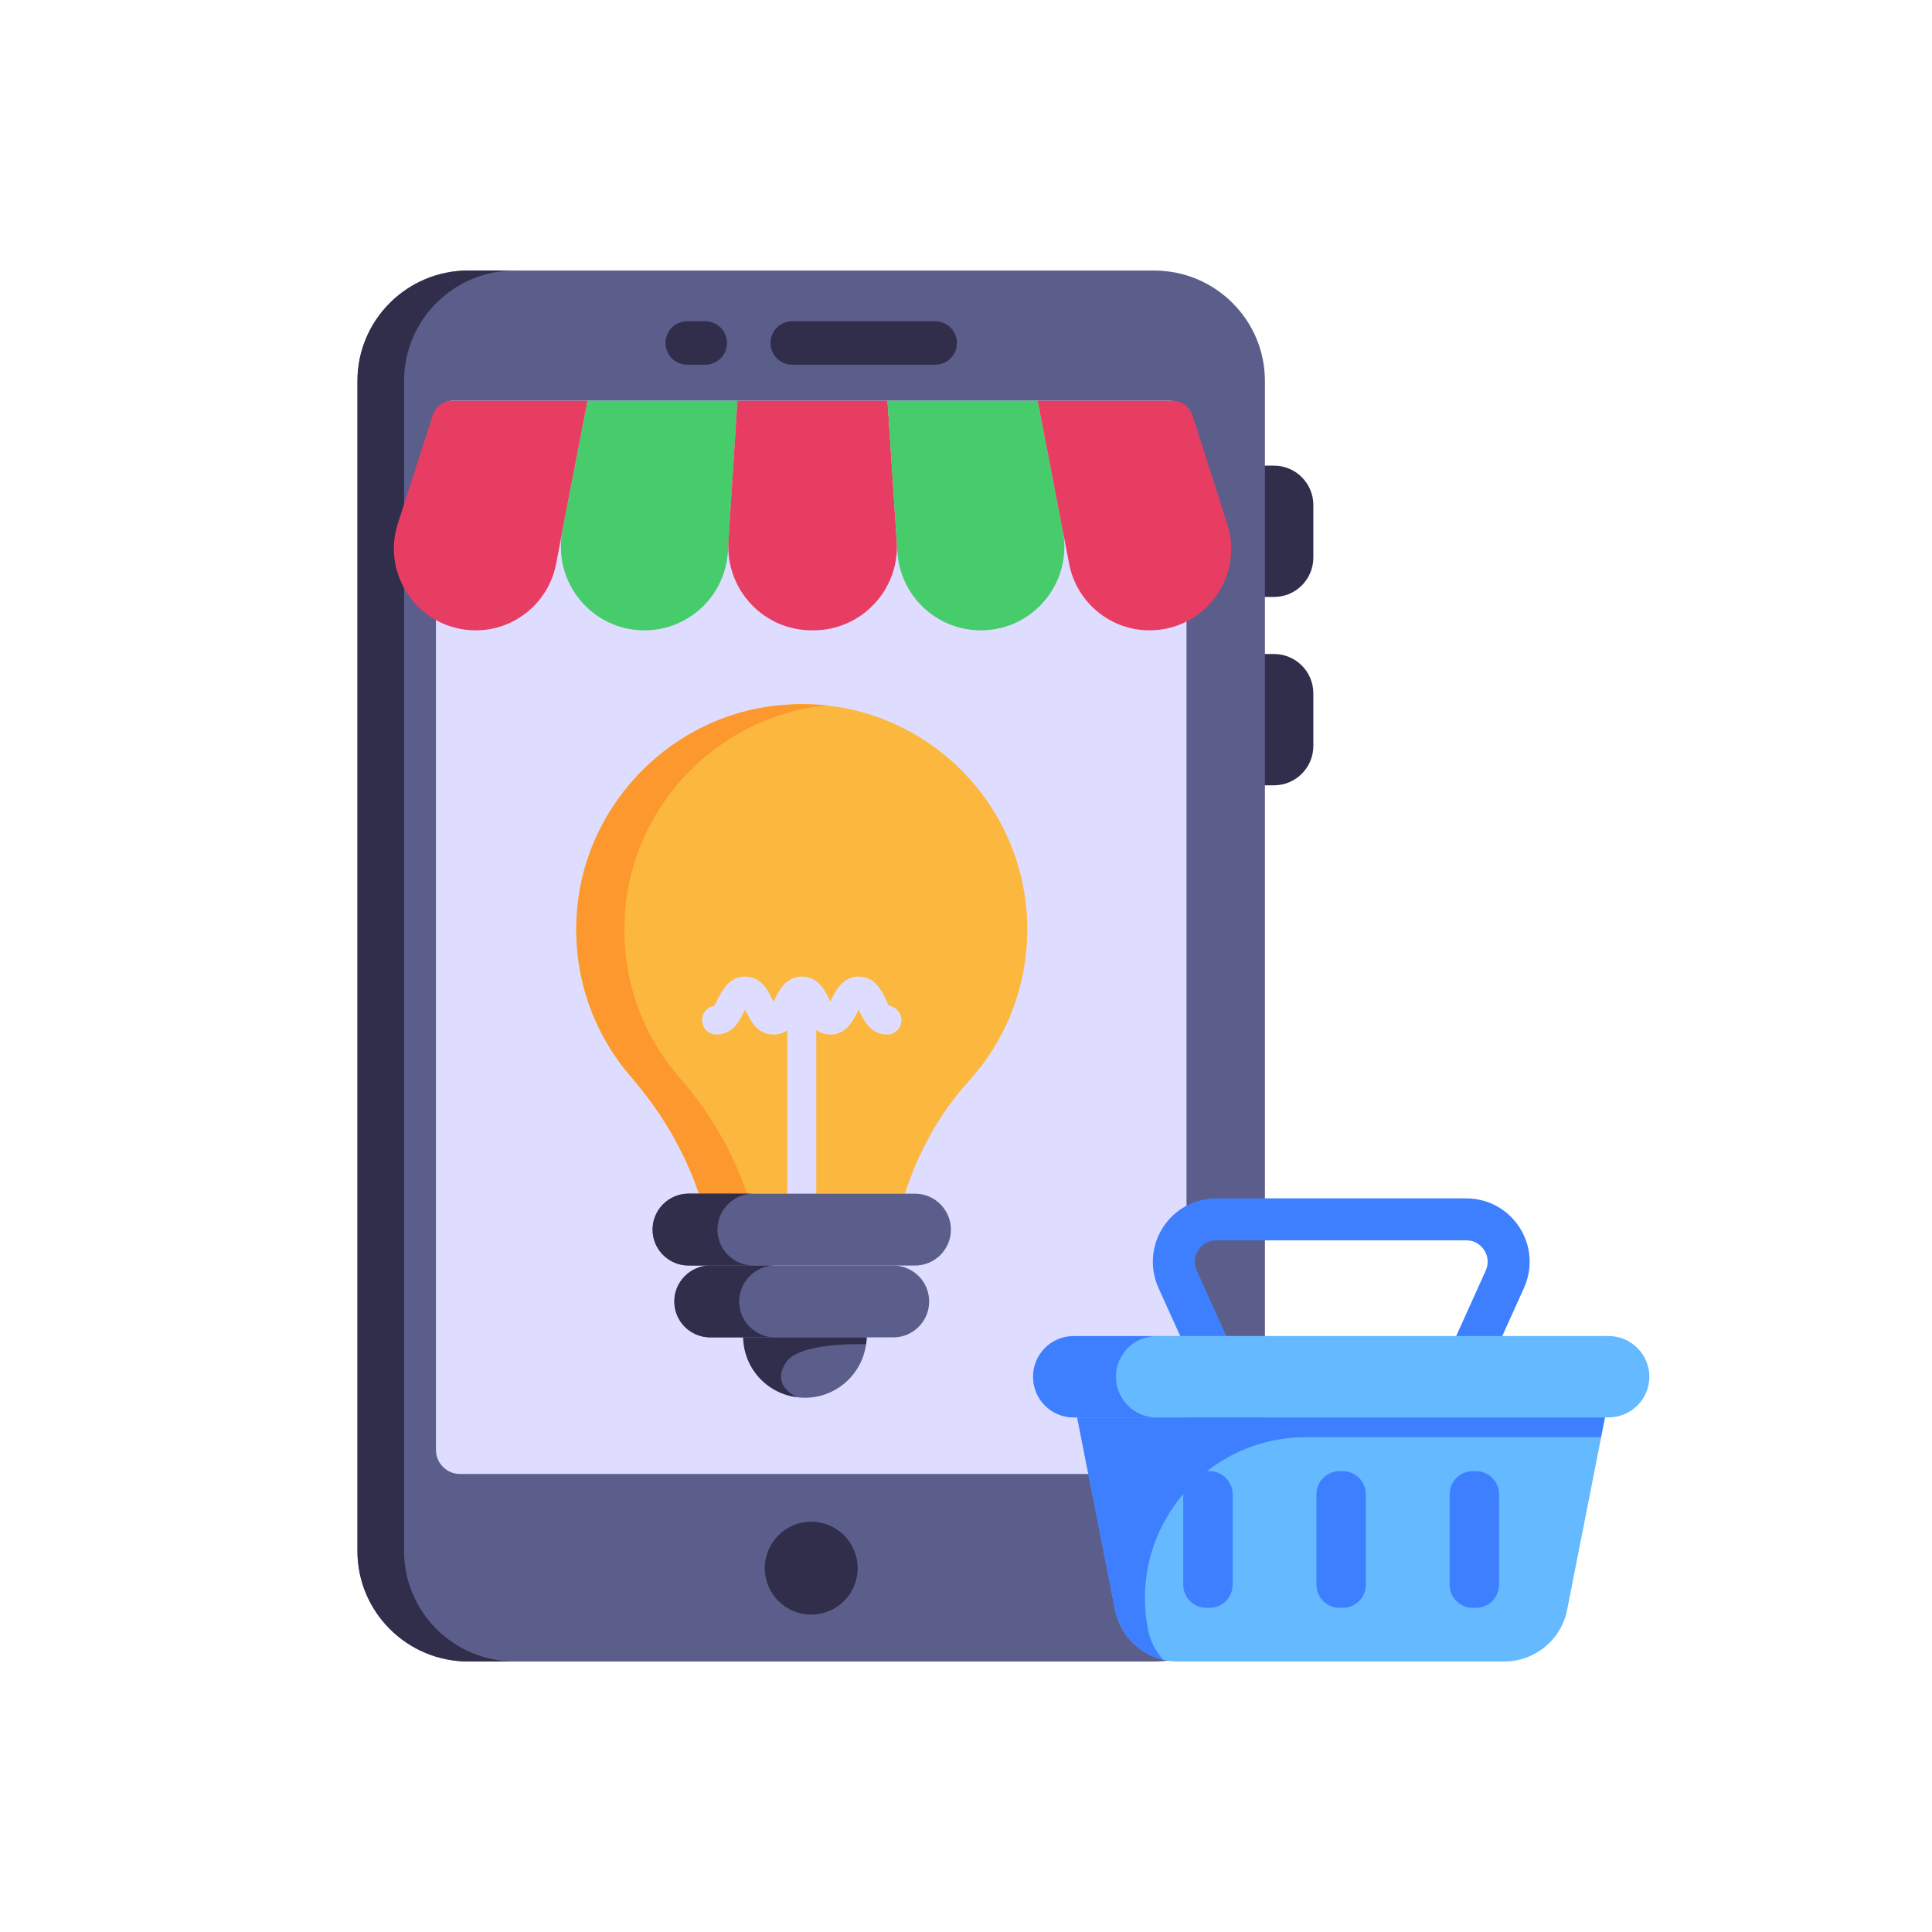 <svg xmlns="http://www.w3.org/2000/svg" width="200" height="200" viewBox="0 0 200 200" fill="none"><path d="M131.881 61.797H129.444V48.203H131.881C134.131 48.203 135.956 50.028 135.956 52.278V57.722C135.956 59.972 134.131 61.797 131.881 61.797Z" fill="#312E4B"></path><path d="M131.881 81.295H129.444V67.701H131.881C134.131 67.701 135.956 69.526 135.956 71.776V77.22C135.956 79.47 134.131 81.295 131.881 81.295V81.295Z" fill="#312E4B"></path><path d="M37.012 39.436V160.571C37.012 166.872 42.14 172.001 48.49 172.001H119.467C125.815 172.001 130.944 166.872 130.944 160.571V39.436C130.944 33.135 125.815 28.006 119.467 28.006H48.49C42.14 28.006 37.012 33.135 37.012 39.436V39.436Z" fill="#5B5E8B"></path><path d="M53.289 171.995H48.49C42.13 171.995 37 166.865 37 160.565V39.43C37 33.13 42.13 28 48.49 28H53.289C46.96 28 41.83 33.13 41.83 39.43V160.565C41.83 166.865 46.96 171.995 53.289 171.995Z" fill="#312E4B"></path><path d="M45.129 43.23V150.096C45.129 151.472 46.244 152.586 47.619 152.586H120.307C121.693 152.586 122.827 151.452 122.827 150.066V43.199C122.827 42.248 122.056 41.477 121.104 41.477H46.882C45.918 41.477 45.129 42.265 45.129 43.23Z" fill="#DEDDFF"></path><path d="M83.979 167.141C86.633 167.141 88.785 164.989 88.785 162.335C88.785 159.681 86.633 157.529 83.979 157.529C81.325 157.529 79.173 159.681 79.173 162.335C79.173 164.989 81.325 167.141 83.979 167.141Z" fill="#312E4B"></path><path d="M82.008 37.756H96.814C98.056 37.756 99.064 36.748 99.064 35.506C99.064 34.264 98.056 33.256 96.814 33.256H82.008C80.766 33.256 79.758 34.264 79.758 35.506C79.758 36.748 80.766 37.756 82.008 37.756V37.756Z" fill="#312E4B"></path><path d="M71.142 37.756H73.008C74.25 37.756 75.258 36.748 75.258 35.506C75.258 34.264 74.25 33.256 73.008 33.256H71.142C69.9 33.256 68.892 34.264 68.892 35.506C68.892 36.748 69.9 37.756 71.142 37.756V37.756Z" fill="#312E4B"></path><path d="M60.829 41.494L57.559 58.414C56.779 62.373 53.299 65.253 49.249 65.253C43.519 65.253 39.439 59.673 41.179 54.214L44.809 42.964C45.079 42.094 45.919 41.494 46.849 41.494H60.829V41.494Z" fill="#E83D62"></path><path d="M76.338 41.494L75.348 57.154C75.048 61.714 71.268 65.253 66.708 65.253C61.279 65.253 57.199 60.303 58.219 54.964L60.828 41.494H76.338V41.494Z" fill="#46CC6B"></path><path d="M92.837 56.044C93.138 61.053 89.178 65.253 84.198 65.253H84.048C79.038 65.253 75.108 61.053 75.408 56.044L76.338 41.494H91.877L92.837 56.044Z" fill="#E83D62"></path><path d="M101.537 65.253C96.977 65.253 93.197 61.714 92.897 57.154L91.877 41.494H107.417L110.027 54.964C111.047 60.303 106.967 65.253 101.537 65.253V65.253Z" fill="#46CC6B"></path><path d="M118.996 65.253C114.947 65.253 111.467 62.373 110.687 58.414L107.417 41.494H121.396C122.326 41.494 123.136 42.094 123.436 42.964L127.036 54.214C128.806 59.673 124.726 65.253 118.996 65.253V65.253Z" fill="#E83D62"></path><path d="M152.628 144.697H125.062L119.925 133.319C119.004 131.279 119.178 128.938 120.394 127.056C121.607 125.176 123.669 124.053 125.908 124.053H151.782C154.021 124.053 156.083 125.176 157.296 127.056C158.512 128.938 158.686 131.279 157.765 133.319L152.628 144.697ZM127.869 140.351H149.821L153.803 131.531C154.12 130.831 154.062 130.06 153.645 129.415C153.229 128.77 152.55 128.399 151.782 128.399H125.908C125.14 128.399 124.461 128.77 124.045 129.415C123.628 130.06 123.57 130.831 123.887 131.531L127.869 140.351Z" fill="#3E7FFF"></path><path d="M170.743 142.516C170.743 144.86 168.844 146.73 166.5 146.73H111.16C108.816 146.73 106.947 144.86 106.947 142.516C106.947 140.202 108.816 138.303 111.16 138.303H166.5C168.844 138.303 170.743 140.202 170.743 142.516Z" fill="#65B9FF"></path><path d="M119.733 146.735H111.153C108.824 146.735 106.942 144.853 106.942 142.525C106.942 140.196 108.824 138.314 111.153 138.314H119.733C117.405 138.314 115.523 140.196 115.523 142.525C115.523 144.853 117.405 146.735 119.733 146.735Z" fill="#3E7FFF"></path><path d="M155.725 171.996H121.945C118.776 171.996 116.05 169.754 115.437 166.645L111.517 146.744H166.152L162.232 166.645C161.62 169.754 158.894 171.996 155.725 171.996Z" fill="#65B9FF"></path><path d="M165.728 148.776H135.203C124.697 148.776 116.808 158.372 118.84 168.679V168.679C119.063 169.891 119.637 170.976 120.403 171.805C117.915 171.231 115.969 169.253 115.427 166.638L111.504 146.734H166.142L165.728 148.776Z" fill="#3E7FFF"></path><path d="M138.987 166.445H138.683C137.354 166.445 136.276 165.368 136.276 164.039V154.697C136.276 153.368 137.354 152.291 138.683 152.291H138.987C140.316 152.291 141.393 153.368 141.393 154.697V164.039C141.393 165.368 140.316 166.445 138.987 166.445Z" fill="#3E7FFF"></path><path d="M125.198 166.445H124.894C123.565 166.445 122.488 165.368 122.488 164.039V154.697C122.488 153.368 123.565 152.291 124.894 152.291H125.198C126.527 152.291 127.605 153.368 127.605 154.697V164.039C127.605 165.368 126.527 166.445 125.198 166.445Z" fill="#3E7FFF"></path><path d="M152.776 166.445H152.471C151.142 166.445 150.065 165.368 150.065 164.039V154.697C150.065 153.368 151.142 152.291 152.471 152.291H152.776C154.105 152.291 155.182 153.368 155.182 154.697V164.039C155.182 165.368 154.105 166.445 152.776 166.445Z" fill="#3E7FFF"></path><path d="M72.349 123.572H93.674C95.065 119.279 97.242 115.265 100.287 111.918C104.048 107.778 106.343 102.257 106.343 96.218C106.343 82.468 94.456 71.495 80.377 73.03C69.681 74.186 61.002 82.847 59.812 93.527C59.036 100.394 61.244 106.76 65.316 111.47C68.419 115.055 70.858 119.134 72.349 123.572V123.572Z" fill="#FCB73E"></path><path d="M64.79 93.535C64.01 100.404 66.2 106.764 70.28 111.474C73.4 115.044 75.829 119.124 77.329 123.563H72.35C70.85 119.124 68.42 115.044 65.33 111.474C61.25 106.764 59.03 100.404 59.81 93.535C61.01 82.855 69.68 74.185 80.389 73.045C82.129 72.865 83.869 72.865 85.519 73.015C85.459 73.045 85.399 73.045 85.339 73.045C74.659 74.185 65.96 82.855 64.79 93.535V93.535Z" fill="#FD982E"></path><path d="M93.319 105.594C93.319 106.434 92.659 107.094 91.819 107.094C90.139 107.094 89.419 105.624 88.999 104.754C88.969 104.694 88.939 104.604 88.879 104.514C88.849 104.604 88.819 104.694 88.759 104.754C88.339 105.624 87.619 107.094 85.969 107.094C85.369 107.094 84.889 106.914 84.499 106.614V125.753H81.499V106.644C81.139 106.914 80.659 107.094 80.089 107.094C78.409 107.094 77.689 105.654 77.269 104.754C77.209 104.694 77.179 104.604 77.12 104.514C77.089 104.604 77.029 104.694 76.999 104.754C76.579 105.654 75.859 107.094 74.18 107.094C73.34 107.094 72.68 106.434 72.68 105.594C72.68 104.844 73.219 104.244 73.94 104.124C74.059 103.974 74.21 103.644 74.3 103.434C74.749 102.564 75.469 101.094 77.12 101.094C78.799 101.094 79.519 102.564 79.939 103.434C79.999 103.524 80.029 103.614 80.089 103.704C80.119 103.614 80.179 103.524 80.209 103.434C80.629 102.564 81.349 101.094 83.029 101.094C84.709 101.094 85.399 102.564 85.849 103.434C85.879 103.524 85.909 103.614 85.969 103.674C85.999 103.614 86.029 103.524 86.059 103.464C86.509 102.564 87.229 101.094 88.879 101.094C90.559 101.094 91.279 102.564 91.699 103.434C91.789 103.674 91.939 103.974 92.059 104.124C92.779 104.244 93.319 104.874 93.319 105.594Z" fill="#DEDDFF"></path><path d="M94.719 131.008H71.282C69.228 131.008 67.563 129.343 67.563 127.289V127.289C67.563 125.235 69.228 123.57 71.282 123.57H94.719C96.772 123.57 98.437 125.235 98.437 127.289V127.289C98.437 129.343 96.772 131.008 94.719 131.008Z" fill="#5B5E8B"></path><path d="M92.469 138.445H73.532C71.478 138.445 69.813 136.78 69.813 134.726V134.726C69.813 132.673 71.478 131.008 73.532 131.008H92.469C94.522 131.008 96.187 132.673 96.187 134.726V134.726C96.187 136.78 94.522 138.445 92.469 138.445Z" fill="#5B5E8B"></path><path d="M77.989 131.002H71.27C69.23 131.002 67.55 129.352 67.55 127.283C67.55 125.243 69.23 123.562 71.27 123.562H77.989C75.95 123.562 74.269 125.243 74.269 127.283C74.269 129.352 75.95 131.002 77.989 131.002Z" fill="#312E4B"></path><path d="M80.239 138.444H73.519C71.48 138.444 69.8 136.794 69.8 134.724C69.8 132.684 71.48 131.004 73.519 131.004H80.239C78.199 131.004 76.519 132.684 76.519 134.724C76.519 136.794 78.199 138.444 80.239 138.444Z" fill="#312E4B"></path><path d="M76.926 138.445C77.013 141.91 79.834 144.695 83.319 144.695C86.804 144.695 89.626 141.91 89.712 138.445H76.926Z" fill="#5B5E8B"></path><path d="M89.659 139.159C89.659 139.159 82.866 138.866 81.399 140.996C80.59 142.17 80.479 143.539 82.429 144.619C79.339 144.199 76.999 141.619 76.939 138.439H89.719C89.719 138.679 89.689 138.92 89.659 139.159V139.159Z" fill="#312E4B"></path></svg>
